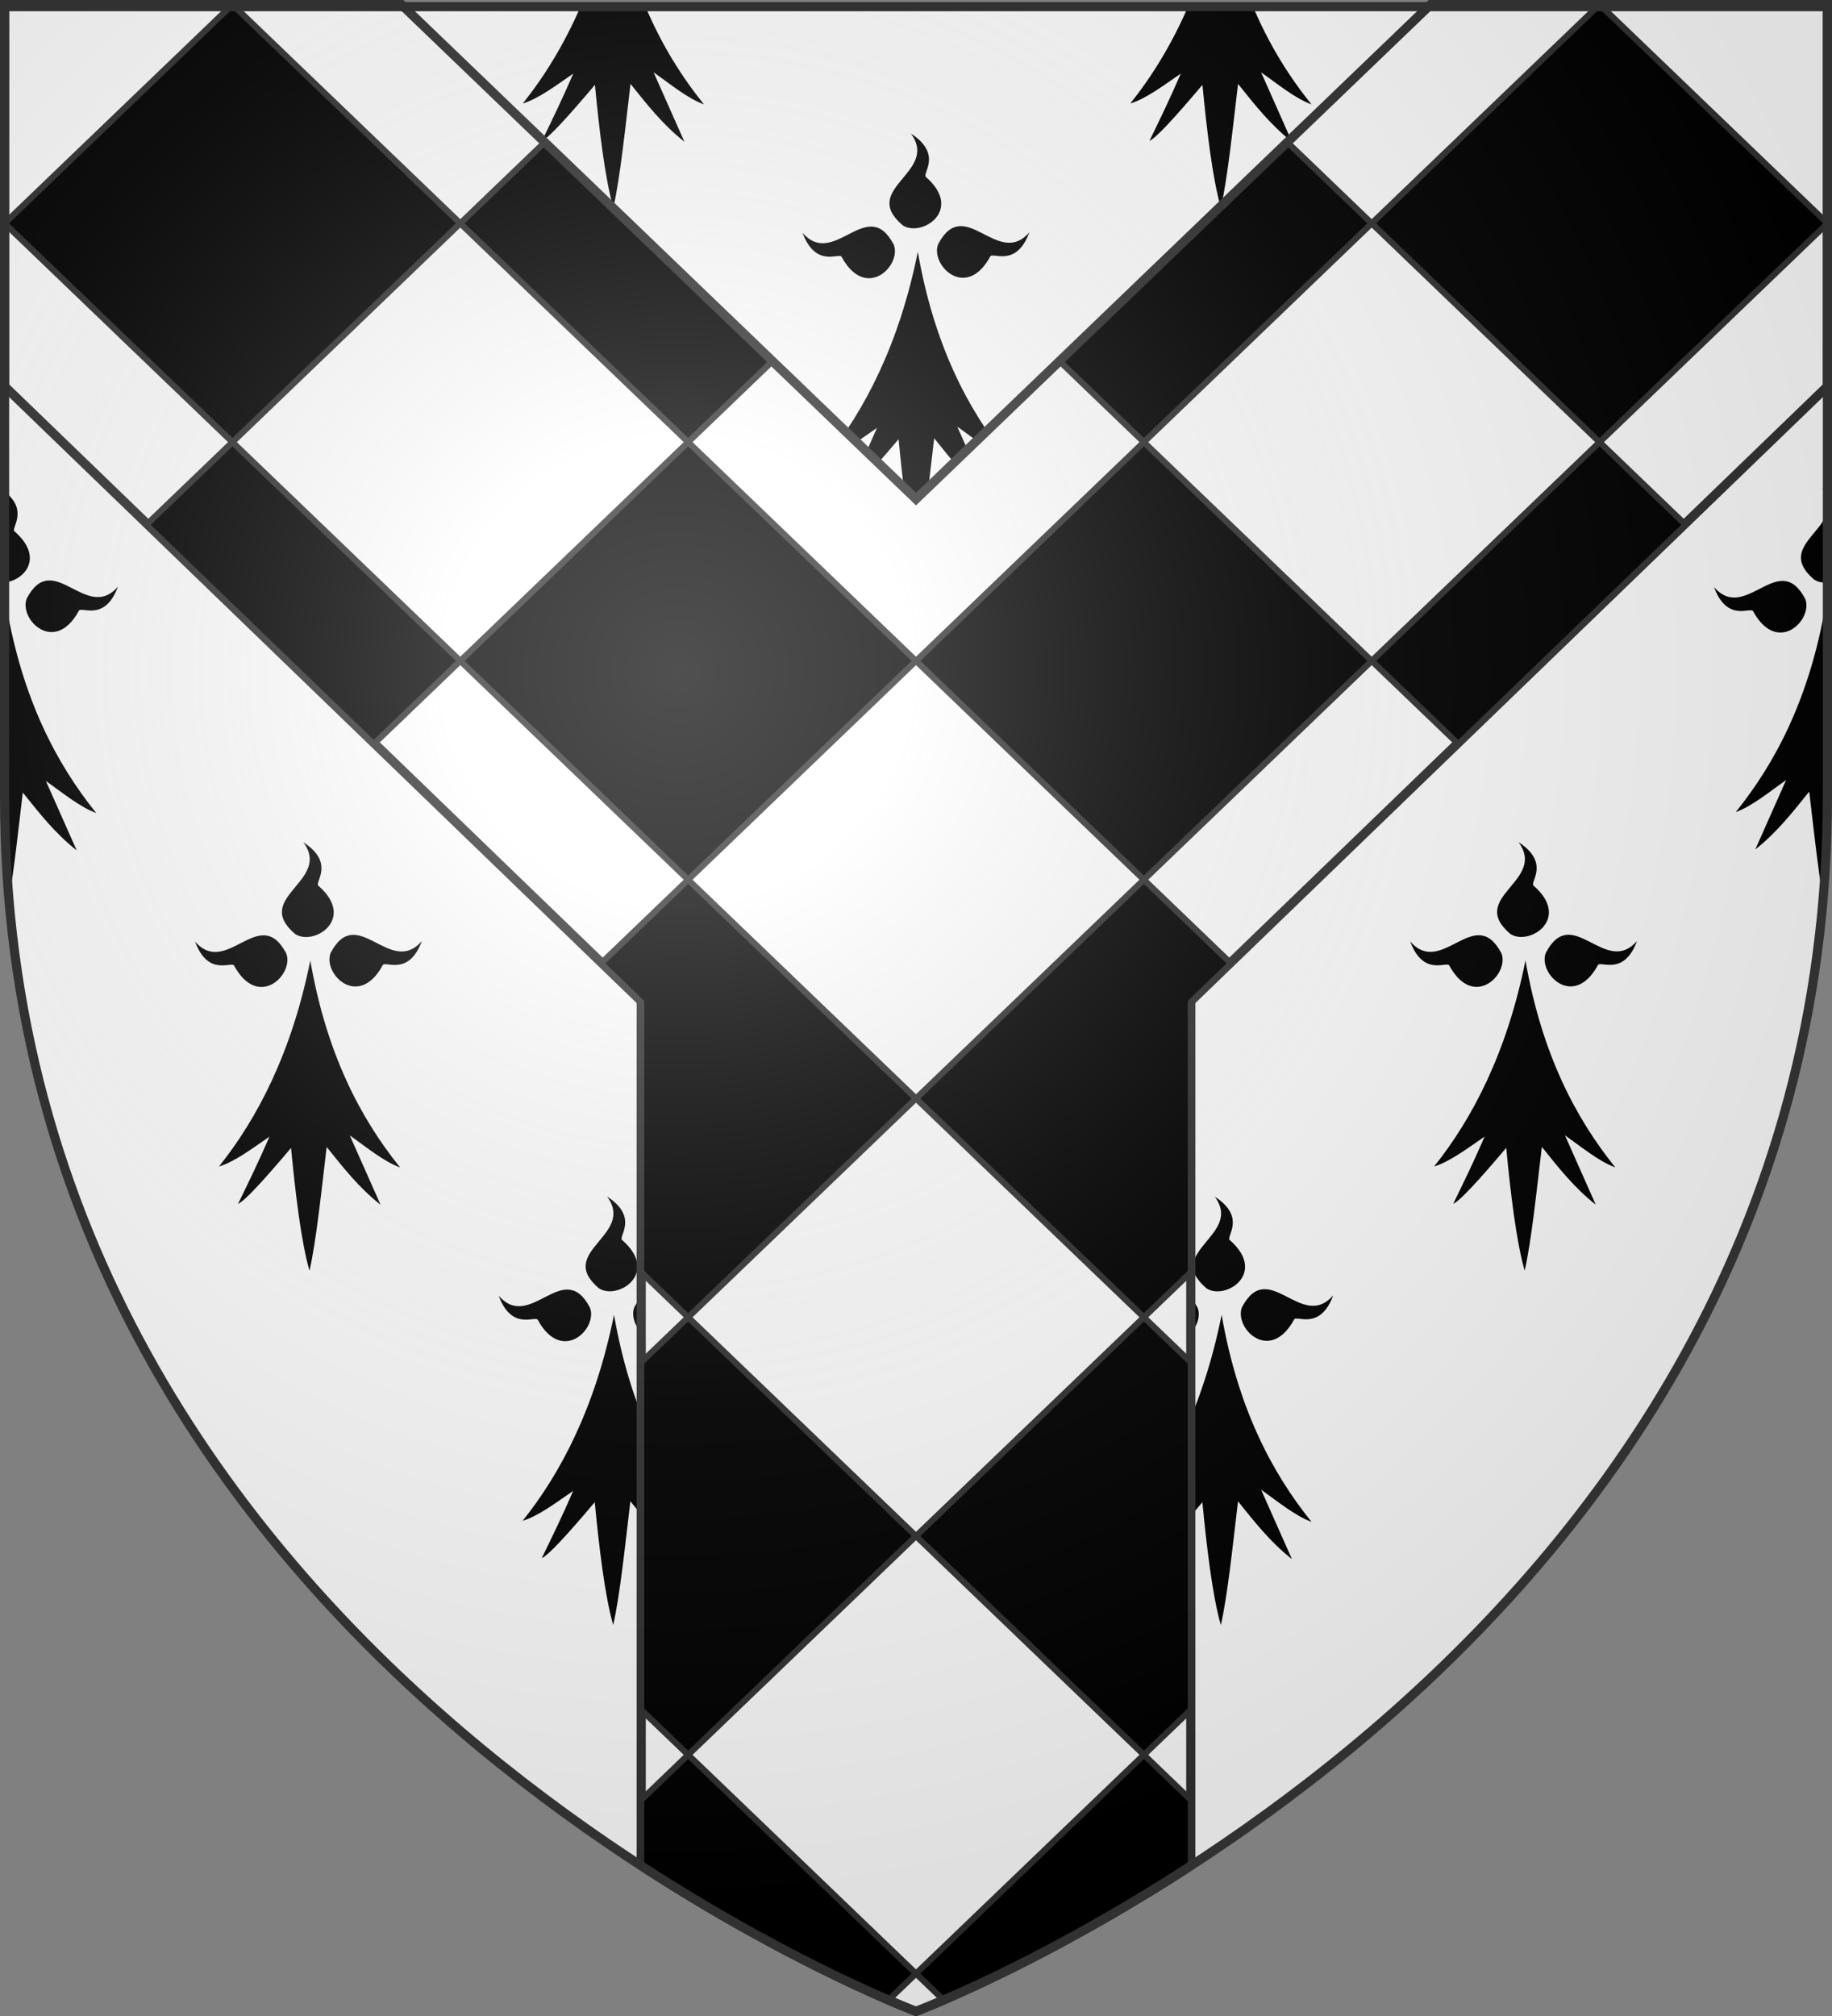 <svg xmlns="http://www.w3.org/2000/svg" xmlns:xlink="http://www.w3.org/1999/xlink" height="660" width="600" version="1.0"><rect width="100%" height="100%" fill="#808080" stroke="none"/><defs><radialGradient xlink:href="#a" id="n" gradientUnits="userSpaceOnUse" gradientTransform="matrix(1.353 0 0 1.349 -77.63 -85.747)" cx="221.445" cy="226.331" fx="221.445" fy="226.331" r="300"/><linearGradient id="a"><stop style="stop-color:white;stop-opacity:.314" offset="0"/><stop offset=".19" style="stop-color:white;stop-opacity:.251"/><stop style="stop-color:#6b6b6b;stop-opacity:.125" offset=".6"/><stop style="stop-color:black;stop-opacity:.125" offset="1"/></linearGradient></defs><g style="display:inline"><path d="M300 658.5s298.5-112.436 298.5-398.182V1.5H1.5v258.818C1.5 546.064 300 658.5 300 658.5z" style="fill:#fff;fill-opacity:1;fill-rule:evenodd;stroke:none"/><g transform="translate(-700)"><g style="fill:#000" id="b"><path d="M690.742 472.983c-6.121 30.431-17.53 51.978-29.925 67.467 5.152-1.546 10.944-5.942 16.544-9.787-3.424 7.98-6.85 14.95-10.274 21.992 2.045-.759 8.534-7.866 17.347-18.293 1.381 14.335 3.25 30.479 6.04 40.199 2.222-9.705 3.866-25.767 5.63-40.515 5.312 6.595 10.473 13.267 17.661 18.924l-10.092-22.708c5.211 3.645 10.97 8.47 16.496 10.504-13.103-16.263-24.137-37.348-29.427-67.783zM665.825 474.752c-.562-1.77-8.48 3.896-12.845-7.98 10.413 11.972 21.173-12.606 29.877 3.88 2.686 6.802-9.081 18.603-17.032 4.1z" style="fill:#000;fill-opacity:1;fill-rule:evenodd;stroke:none" transform="translate(210.358 -274.574)"/><path d="M714.435 474.6c.562-1.77 8.48 3.896 12.845-7.98-10.413 11.972-21.172-12.606-29.876 3.88-2.687 6.802 9.08 18.604 17.03 4.1zM693.456 448.57c-1.604-.935 5.652-7.427-4.986-14.277 9.412 12.774-16.92 17.913-2.73 30.003 6.051 4.106 20.136-4.804 7.716-15.726z" style="fill:#000;fill-opacity:1;fill-rule:evenodd;stroke:none;display:inline" transform="translate(210.358 -274.574)"/></g><use height="660" width="600" transform="translate(-99.502 -115.995)" id="c" xlink:href="#b" y="0" x="0"/><use height="660" width="600" transform="translate(199)" id="d" xlink:href="#c" y="0" x="0"/><use height="660" width="600" transform="translate(199.025 .009)" id="e" xlink:href="#d" y="0" x="0"/><use height="660" width="600" transform="translate(-99.52 116.014)" id="f" xlink:href="#e" y="0" x="0"/><use height="660" width="600" transform="translate(99.509 115.972)" id="g" xlink:href="#f" y="0" x="0"/><use height="660" width="600" transform="translate(-199.012 .001)" id="h" xlink:href="#g" y="0" x="0"/><use height="660" width="600" transform="translate(99.503 116.027)" id="i" xlink:href="#h" y="0" x="0"/><use height="660" width="600" transform="translate(-199.006 -.023)" id="j" xlink:href="#i" y="0" x="0"/><use height="660" width="600" transform="translate(-99.47 -115.977)" id="k" xlink:href="#j" y="0" x="0"/><use height="660" width="600" transform="translate(198.998 232)" xlink:href="#k"/><path id="l" d="M1089.094 2.188c-5.518 12.718-12.064 23.136-18.906 31.687 5.152-1.546 10.93-5.936 16.53-9.781-3.424 7.98-6.824 14.958-10.25 22 2.046-.759 8.532-7.885 17.345-18.313 1.381 14.335 3.24 30.499 6.03 40.219 2.223-9.704 3.862-25.783 5.626-40.531 5.313 6.595 10.467 13.28 17.656 18.937l-10.094-22.718c5.212 3.645 10.974 8.466 16.5 10.5-7.215-8.955-13.81-19.366-19.156-32h-21.281z" style="fill:#000;fill-opacity:1;fill-rule:evenodd;stroke:none"/><use height="660" width="600" transform="translate(-198.969)" xlink:href="#l"/><path id="m" d="M701.5 2.188v64.5c2.222-9.705 3.862-25.784 5.625-40.532 5.313 6.595 10.467 13.28 17.656 18.938l-10.093-22.719c5.21 3.645 10.973 8.466 16.5 10.5-6.959-8.636-13.321-18.654-18.563-30.688H701.5z" style="fill:#000;fill-opacity:1;fill-rule:evenodd;stroke:none"/><use height="660" width="600" transform="matrix(-1 0 0 1 2000 1)" xlink:href="#m"/><path d="M1297.906 198.094c.19.946.393 1.852.594 2.781v59.531c0 11.49-.51 22.693-1.438 33.625-1.688-9.653-3.073-22.685-4.531-34.875-5.313 6.595-10.467 13.28-17.656 18.938l10.094-22.719c-5.212 3.645-10.974 8.466-16.5 10.5 13.103-16.263 24.147-37.347 29.437-67.781z" style="fill:#000;fill-opacity:1;fill-rule:evenodd;stroke:none"/><path d="M725.793 200.026c.563-1.77 8.48 3.896 12.846-7.98-10.413 11.972-21.173-12.606-29.877 3.88-2.686 6.802 9.081 18.604 17.031 4.1zM701.5 160.906v1.969c.572 1.745.493 3.34 0 4.844v22.969c6.287-.58 13.21-7.984 3.313-16.688-1.512-.881 4.843-6.695-3.313-13.094z" style="fill:#000;fill-opacity:1;fill-rule:evenodd;stroke:none;display:inline"/><path style="fill:#000;fill-opacity:1;fill-rule:evenodd;stroke:none" d="M702.094 198.406c-.19.946-.394 1.853-.594 2.781v59.532c0 11.49.51 22.692 1.438 33.625 1.688-9.654 3.073-22.686 4.53-34.875 5.314 6.595 10.468 13.28 17.657 18.937l-10.094-22.719c5.212 3.646 10.974 8.467 16.5 10.5-13.103-16.262-24.147-37.346-29.437-67.78zM1274.2 200.179c-.563-1.77-8.48 3.895-12.846-7.981 10.413 11.972 21.173-12.606 29.877 3.88 2.686 6.802-9.081 18.604-17.031 4.1z"/><path d="M1296.844 159.719c.79 1.072 1.325 2.089 1.656 3.062v-1.875c-.5-.393-1.04-.79-1.656-1.187zm1.656 8.062c-2.538 7.569-15.166 12.744-4.375 21.938 1.23.834 2.772 1.116 4.375.969V167.78z" style="fill:#000;fill-opacity:1;fill-rule:evenodd;stroke:none;display:inline"/></g><path style="fill:#fff;fill-opacity:1;fill-rule:evenodd;stroke:#313131;stroke-width:3;stroke-linecap:butt;stroke-linejoin:miter;stroke-opacity:1" d="M1.5 1.5v124.975L210 327.748v283.015c50.372 32.792 90 47.737 90 47.737s39.628-14.945 90-47.737V327.748l208.5-201.273V1.5H468.531L300 163.388 131.469 1.5H1.5z"/><path style="fill:#000;fill-opacity:1;fill-rule:nonzero;stroke:#313131;stroke-width:2;stroke-opacity:1;display:inline" d="M75.406 2.188 1.5 73.124l74.625 71.625 74.625-71.625L76.844 2.187h-1.438zm75.344 70.937 74.625 71.625 27.313-26.219-74.625-71.625-27.313 26.219zm74.625 71.625-74.625 71.625L225.375 288 300 216.375l-74.625-71.625zM300 216.375 374.625 288l74.625-71.625-74.625-71.625L300 216.375zm74.625-71.625 74.625-71.625-27.313-26.219-74.625 71.625 27.313 26.219zm74.625-71.625 74.625 71.625L598.5 73.125 524.594 2.187h-1.438L449.25 73.126zm74.625 71.625-74.625 71.625 28.375 27.219 74.438-71.781-28.188-27.063zM374.625 288 300 359.625l74.625 71.625L390 416.5v-88.406l13.156-12.688L374.625 288zm0 143.25L300 502.875l74.625 71.625L390 559.75V446l-15.375-14.75zm0 143.25L300 646.125l9.031 8.656c14.431-6.224 44.9-20.537 80.969-44v-21.5L374.625 574.5zM300 646.125 225.375 574.5 210 589.281v21.5c36.069 23.463 66.538 37.776 80.969 44l9.031-8.656zM225.375 574.5 300 502.875l-74.625-71.625L210 446v113.75l15.375 14.75zm0-143.25L300 359.625 225.375 288l-28.531 27.406L210 328.094V416.5l15.375 14.75zM150.75 216.375 76.125 144.75l-28.188 27.063 74.438 71.78 28.375-27.218z"/></g><path d="M300 658.5s298.5-112.32 298.5-397.772V2.176H1.5v258.552C1.5 546.18 300 658.5 300 658.5z" style="opacity:1;fill:url(#n);fill-opacity:1;fill-rule:evenodd;stroke:none;stroke-width:1px;stroke-linecap:butt;stroke-linejoin:miter;stroke-opacity:1"/><path d="M300 658.5S1.5 546.18 1.5 260.728V2.176h597v258.552C598.5 546.18 300 658.5 300 658.5z" style="fill:none;stroke:#313131;stroke-width:3;stroke-linecap:butt;stroke-linejoin:miter;stroke-miterlimit:4;stroke-opacity:1;stroke-dasharray:none"/></svg>